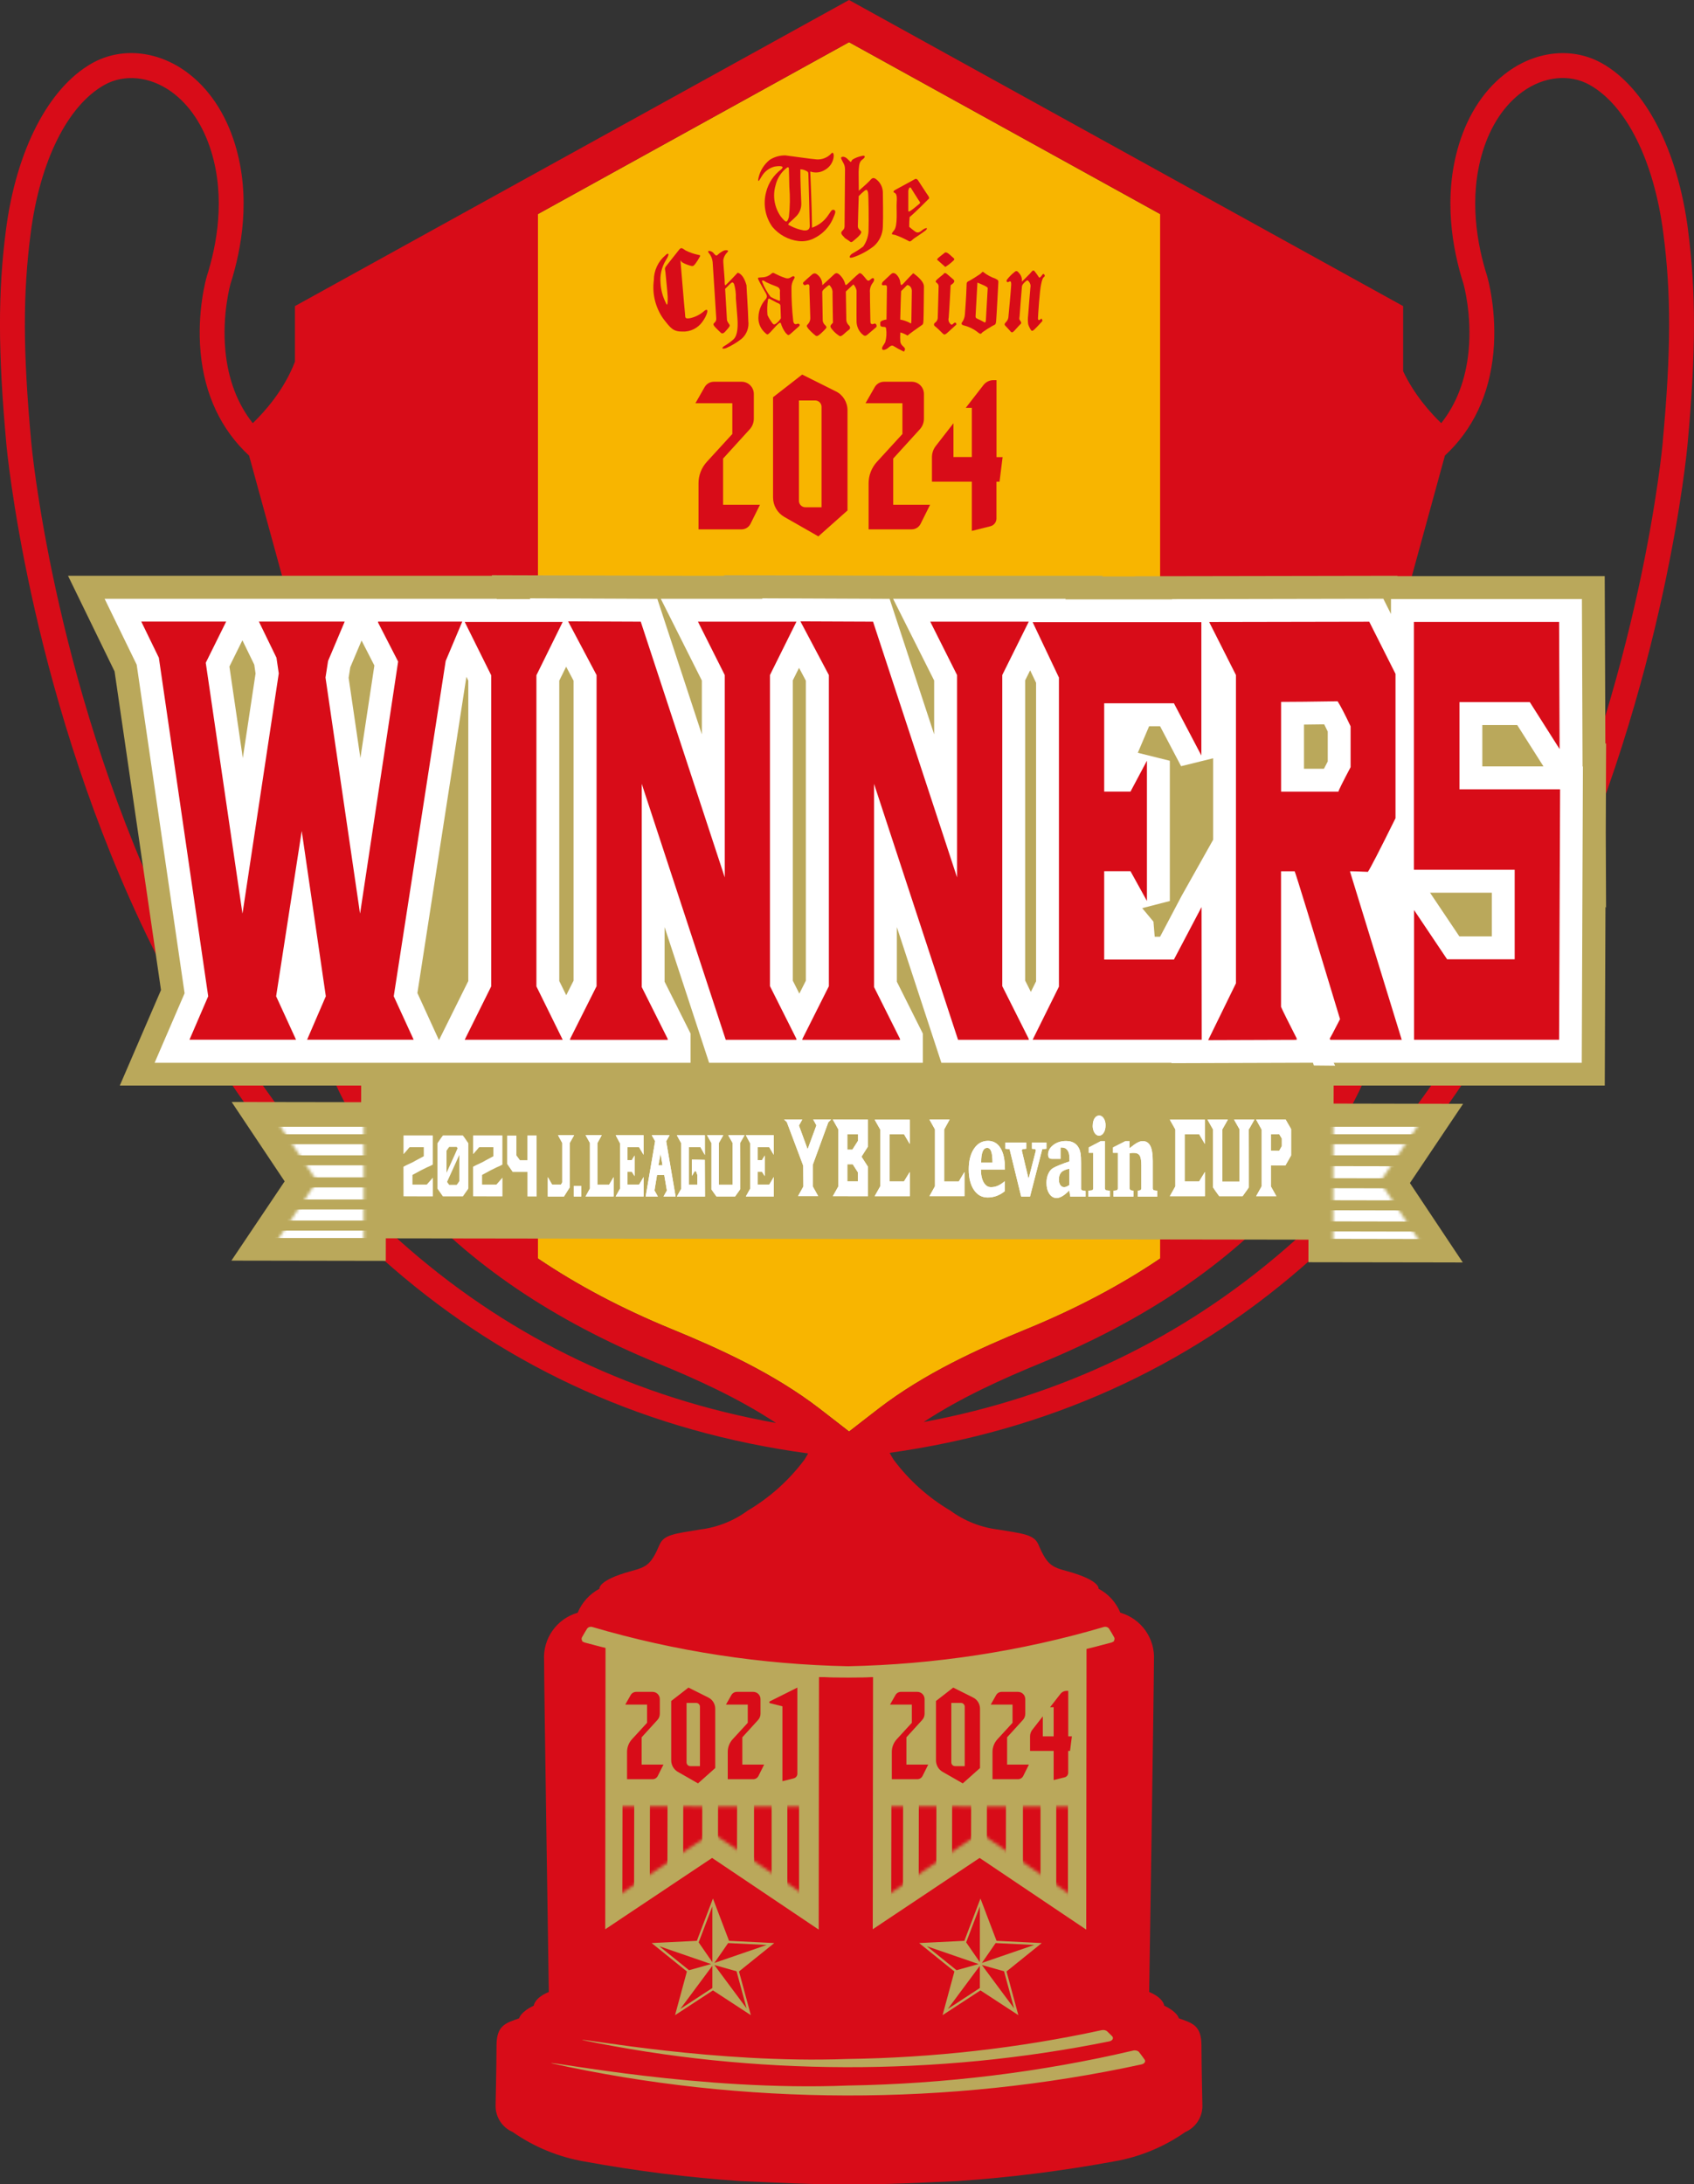 <svg width="546" height="704" viewBox="0 0 546 704" fill="none" xmlns="http://www.w3.org/2000/svg">
<rect x="0" y="0" width="546" height="704" fill="#333333" stroke="none"/>
<g clip-path="url(#clip0_717_487)">
<path d="M330.909 428.36C362.801 415.274 388.338 398.012 406.844 377.057C429.089 351.864 440.357 322.045 440.357 288.453V105.689L273.658 13.601L106.975 105.673V288.437C106.975 322.045 118.259 351.847 140.488 377.041C158.978 397.996 184.531 415.258 216.423 428.344C231.686 434.607 249.278 442.555 264.156 454.004C265.649 455.16 269.405 458.083 269.421 458.083L273.674 461.39L277.927 458.083C277.927 458.083 281.683 455.16 283.192 454.004C298.071 442.555 315.662 434.607 330.926 428.344L330.909 428.36Z" fill="#F8B500"/>
<path d="M544.074 74.024C540.735 48.381 530.399 28.341 516.387 20.425C507.158 15.206 495.522 16.234 486.036 23.106C478.781 28.357 473.324 36.45 470.242 46.534C465.042 63.571 468.156 80.383 471.671 91.382C471.703 91.478 474.512 101.37 473.34 113.22C472.425 122.373 469.472 130.112 464.528 136.391C461.126 133.115 455.813 127.238 452.25 119.643V98.656L273.658 0L95.066 98.656V116.56C91.615 125.648 85.323 132.681 81.471 136.391C76.528 130.128 73.575 122.389 72.66 113.22C71.488 101.37 74.297 91.478 74.297 91.478C77.844 80.383 80.958 63.571 75.757 46.518C72.676 36.45 67.219 28.341 59.964 23.09C50.478 16.218 38.858 15.19 29.613 20.409C15.617 28.341 5.264 48.381 1.926 74.024C-0.69 94.144 -0.658 113.541 2.054 143.167C2.119 143.922 8.956 219.712 45.294 297.285C66.689 342.984 93.991 380.413 126.428 408.53C164.371 441.415 209.425 461.535 260.465 468.44C260.095 469.13 259.71 469.804 259.261 470.479C254.301 477.11 248.09 482.682 240.963 486.889C236.437 490.213 231.141 492.301 225.571 492.975C217.466 494.324 213.999 494.581 212.586 497.856C209.778 504.44 208.349 505.034 203.261 506.415C192.572 509.353 193.214 512.051 193.214 512.051C190.052 513.737 187.564 516.467 186.2 519.775C179.443 521.718 174.948 528.076 175.366 535.093C175.366 543.748 176.891 642.019 176.891 642.019C172.204 643.946 172.043 646.419 172.043 646.419C167.613 648.554 167.341 650.497 167.341 650.497C162.959 652.055 160.054 652.761 160.038 659.232C160.022 665.703 159.733 678.758 159.733 678.758C159.733 682.419 161.916 685.711 165.254 687.156C172.172 691.989 180.085 695.233 188.415 696.662C205.075 699.713 221.912 701.832 238.813 702.972C251.589 703.486 260.368 704.096 273.642 704C286.916 704.112 295.695 703.486 308.471 702.972C325.372 701.832 342.209 699.713 358.869 696.662C367.199 695.249 375.112 692.005 382.03 687.156C385.384 685.711 387.551 682.403 387.551 678.758C387.551 678.758 387.262 665.687 387.246 659.232C387.23 652.761 384.309 652.055 379.943 650.497C379.943 650.497 379.686 648.57 375.24 646.419C375.24 646.419 375.08 643.962 370.393 642.019C370.393 642.019 371.934 543.748 371.934 535.093C372.351 528.076 367.841 521.718 361.1 519.775C359.736 516.467 357.248 513.721 354.086 512.051C354.086 512.051 354.728 509.353 344.039 506.415C338.967 505.034 337.522 504.44 334.713 497.856C333.317 494.565 329.834 494.324 321.729 492.975C316.159 492.301 310.863 490.213 306.336 486.889C299.21 482.682 292.983 477.11 288.039 470.479C287.558 469.74 287.14 469.001 286.739 468.247C337.281 461.182 381.933 441.142 419.555 408.514C451.993 380.397 479.295 342.968 500.69 297.269C537.012 219.696 543.865 143.905 543.929 143.167C546.642 113.509 546.674 94.112 544.058 73.992L544.074 74.024ZM173.392 68.982L273.658 13.601L373.924 68.982V405.623C361.229 414.198 346.864 421.793 330.909 428.344C315.662 434.607 298.054 442.555 283.176 454.004C281.683 455.16 277.911 458.083 277.911 458.083L273.658 461.39L269.405 458.083C269.405 458.083 265.649 455.16 264.14 454.004C249.261 442.555 231.67 434.607 216.406 428.344C200.452 421.793 186.087 414.198 173.392 405.623V68.982ZM52.661 294.089C16.885 217.785 10.128 143.231 10.063 142.46C7.383 113.059 7.335 94.786 9.903 75.052C12.904 51.897 21.764 34.09 33.577 27.41C40.045 23.749 48.36 24.6 55.277 29.594C61.103 33.817 65.533 40.48 68.102 48.862C72.708 63.924 69.867 79.018 66.641 89.118C66.513 89.568 63.399 100.374 64.667 113.718C65.951 127.27 71.296 138.526 80.284 146.844L95.082 200.813V288.421C95.082 325.016 107.361 357.484 131.581 384.926C151.29 407.261 178.319 425.566 211.912 439.36C224.127 444.37 237.866 450.52 250.112 458.628C205.38 450.616 165.639 431.845 131.805 402.524C100.234 375.179 73.607 338.697 52.677 294.057L52.661 294.089ZM535.936 142.476C535.872 143.215 529.115 217.769 493.339 294.073C472.409 338.697 445.798 375.195 414.211 402.54C380.826 431.46 341.711 450.134 297.701 458.323C309.819 450.359 323.366 444.305 335.404 439.36C368.997 425.566 396.026 407.261 415.735 384.926C439.955 357.484 452.234 325.016 452.234 288.421V195.995L465.716 146.828C474.704 138.51 480.049 127.254 481.333 113.702C482.601 100.358 479.487 89.552 479.327 89.006C476.133 78.986 473.292 63.892 477.898 48.846C480.466 40.464 484.896 33.801 490.723 29.578C497.64 24.568 505.954 23.733 512.423 27.394C524.236 34.074 533.095 51.881 536.097 75.036C538.665 94.77 538.617 113.043 535.92 142.46L535.936 142.476Z" fill="#D80C18"/>
<path d="M187.66 657.498C243.018 669.027 302.099 669.172 357.553 657.932C358.596 657.723 359.046 656.856 358.436 656.246C357.922 655.732 357.392 655.234 356.863 654.72C356.461 654.335 355.739 654.19 355.081 654.319C328.486 660.099 300.831 663.231 272.919 663.616C230.723 665.141 187.724 656.936 187.66 657.482V657.498Z" fill="#BAA85B"/>
<path d="M177.597 664.965C239.439 678.71 306.015 678.838 367.954 665.35C368.884 665.141 369.35 664.419 368.933 663.825C368.371 663.006 367.761 662.203 367.151 661.416C366.782 660.934 365.947 660.726 365.209 660.902C335.564 667.855 304.539 671.661 273.208 672.174C225.86 674.069 177.452 664.274 177.613 664.981L177.597 664.965Z" fill="#BAA85B"/>
<path d="M187.468 528.959C242.938 544.391 302.661 544.535 358.211 529.393C359.046 529.168 359.463 528.349 359.094 527.675C358.58 526.76 358.051 525.86 357.489 524.961C357.152 524.431 356.414 524.19 355.755 524.383C329.176 532.203 301.329 536.474 273.225 537.036C230.756 539.156 187.339 528.173 187.468 528.959Z" fill="#BAA85B"/>
<path d="M359.222 528.959C303.752 544.391 244.029 544.535 188.479 529.393C187.644 529.168 187.227 528.349 187.596 527.675C188.11 526.76 188.639 525.86 189.201 524.961C189.538 524.431 190.277 524.19 190.935 524.383C217.514 532.203 245.361 536.474 273.465 537.036C315.935 539.156 359.351 528.173 359.222 528.959Z" fill="#BAA85B"/>
<path d="M350.106 621.915L350.202 529.473L281.394 537.935L281.298 621.803L315.742 598.809L350.106 621.915Z" fill="#BAA85B"/>
<mask id="mask0_717_487" style="mask-type:luminance" maskUnits="userSpaceOnUse" x="281" y="561" width="69" height="53">
<path d="M281.844 561.652L281.763 613.726L315.886 590.748L349.656 613.838L349.737 582.302L281.844 582.189V561.652Z" fill="white"/>
</mask>
<g mask="url(#mask0_717_487)">
<path d="M344.215 618.784V561.716H340.443V618.784H344.215Z" fill="#D80C18"/>
<path d="M335.371 618.784V561.716H329.706V618.784H335.371Z" fill="#D80C18"/>
<path d="M324.169 618.738L324.268 561.671L318.137 561.66L318.038 618.727L324.169 618.738Z" fill="#D80C18"/>
<path d="M312.953 618.738L313.053 561.671L306.922 561.66L306.822 618.727L312.953 618.738Z" fill="#D80C18"/>
<path d="M301.753 618.706L301.853 561.638L296.187 561.628L296.087 618.696L301.753 618.706Z" fill="#D80C18"/>
<path d="M291.016 618.688L291.116 561.621L287.344 561.614L287.245 618.681L291.016 618.688Z" fill="#D80C18"/>
</g>
<path d="M292.148 559.934V568.733H299.178L297.348 572.394C297.027 573.037 296.385 573.438 295.663 573.438H287.445V564.655C287.445 563.145 288.007 561.684 289.034 560.56L293.897 555.261V549.4H286.867L288.617 546.317C288.986 545.675 289.66 545.29 290.398 545.29H295.663C296.963 545.29 298.006 546.333 298.006 547.634V552.339C298.006 553.094 297.733 553.816 297.22 554.362L292.132 559.95L292.148 559.934Z" fill="#D80C18"/>
<path d="M324.602 559.934V568.733H331.632L329.802 572.394C329.481 573.037 328.839 573.438 328.117 573.438H319.899V564.655C319.899 563.145 320.461 561.684 321.488 560.56L326.351 555.261V549.4H319.321L321.071 546.317C321.44 545.675 322.114 545.29 322.852 545.29H328.117C329.417 545.29 330.46 546.333 330.46 547.634V552.339C330.46 553.094 330.187 553.816 329.674 554.362L324.586 559.95L324.602 559.934Z" fill="#D80C18"/>
<path d="M315.87 569.841L310.317 574.787L303.833 571.078C302.5 570.323 301.682 568.894 301.682 567.368V548.228L307.235 543.909L313.655 547.12C315.02 547.795 315.87 549.192 315.87 550.717V569.841ZM310.943 569.231V550.075C310.943 549.4 310.397 548.854 309.723 548.854H306.625V568.011C306.625 568.685 307.171 569.231 307.845 569.231H310.943Z" fill="#D80C18"/>
<path d="M344.296 564.334V571.351C344.296 572.057 343.83 572.651 343.156 572.828L339.609 573.711V564.318H332.001V559.629C332.001 558.858 332.258 558.12 332.723 557.525L336.11 553.174V559.629H339.609V550.235H338.453L341.824 545.9C342.289 545.306 342.995 544.969 343.734 544.969H344.312V559.629H345.483L344.889 564.318C344.889 564.318 344.279 564.318 344.296 564.318V564.334Z" fill="#D80C18"/>
<path d="M263.883 621.915L263.98 538.064L195.172 528.831L195.076 621.803L229.52 598.809L263.883 621.915Z" fill="#BAA85B"/>
<mask id="mask1_717_487" style="mask-type:luminance" maskUnits="userSpaceOnUse" x="195" y="561" width="69" height="53">
<path d="M195.172 561.652L195.076 613.726L229.52 590.748L263.899 613.838L263.98 582.302L195.156 582.189L195.172 561.652Z" fill="white"/>
</mask>
<g mask="url(#mask1_717_487)">
<path d="M257.543 618.784V561.716H253.772V618.784H257.543Z" fill="#D80C18"/>
<path d="M248.7 618.784V561.716H243.034V618.784H248.7Z" fill="#D80C18"/>
<path d="M237.504 618.738L237.604 561.671L231.472 561.66L231.373 618.727L237.504 618.738Z" fill="#D80C18"/>
<path d="M226.288 618.722L226.388 561.655L220.257 561.644L220.157 618.711L226.288 618.722Z" fill="#D80C18"/>
<path d="M215.088 618.706L215.188 561.638L209.522 561.628L209.423 618.696L215.088 618.706Z" fill="#D80C18"/>
<path d="M204.352 618.688L204.451 561.621L200.679 561.614L200.58 618.681L204.352 618.688Z" fill="#D80C18"/>
</g>
<path d="M255.842 573.165L252.183 574.08V549.946L248.202 548.951C247.913 548.87 247.865 548.485 248.138 548.341L256.998 543.909V571.672C256.998 572.378 256.516 572.989 255.842 573.149V573.165Z" fill="#D80C18"/>
<path d="M206.808 559.934V568.733H213.838L212.009 572.394C211.688 573.037 211.046 573.438 210.323 573.438H202.106V564.655C202.106 563.145 202.667 561.684 203.695 560.56L208.558 555.261V549.4H201.528L203.277 546.317C203.646 545.675 204.321 545.29 205.059 545.29H210.323C211.623 545.29 212.667 546.333 212.667 547.634V552.339C212.667 553.094 212.394 553.816 211.88 554.362L206.792 559.95L206.808 559.934Z" fill="#D80C18"/>
<path d="M239.262 559.934V568.733H246.292L244.463 572.394C244.142 573.037 243.5 573.438 242.777 573.438H234.56V564.655C234.56 563.145 235.121 561.684 236.148 560.56L241.012 555.261V549.4H233.982L235.731 546.317C236.1 545.675 236.774 545.29 237.513 545.29H242.777C244.077 545.29 245.121 546.333 245.121 547.634V552.339C245.121 553.094 244.848 553.816 244.334 554.362L239.246 559.95L239.262 559.934Z" fill="#D80C18"/>
<path d="M230.531 569.841L224.977 574.787L218.493 571.078C217.161 570.323 216.342 568.894 216.342 567.368V548.228L221.896 543.909L228.316 547.12C229.68 547.795 230.531 549.192 230.531 550.717V569.841ZM225.603 569.231V550.075C225.603 549.4 225.058 548.854 224.384 548.854H221.286V568.011C221.286 568.685 221.832 569.231 222.506 569.231H225.603Z" fill="#D80C18"/>
<path d="M249.55 626.251L234.977 625.528L229.792 611.895L224.608 625.528L210.034 626.251L221.398 635.403L217.578 649.486L229.792 641.505L242.007 649.486L238.187 635.403L249.55 626.251ZM212.474 627.262L229.182 633.011L222.088 635.002L212.49 627.262H212.474ZM229.6 640.734L219.263 647.494L229.6 633.573V640.734ZM229.6 632.417L225.186 626.026L229.6 614.432V632.417ZM234.688 626.251L247.127 626.861L230.258 632.657L234.688 626.251ZM240.658 647.334L230.258 633.332L237.4 635.339L240.642 647.334H240.658Z" fill="#BAA85B"/>
<path d="M335.773 626.251L321.199 625.528L316.015 611.895L310.831 625.528L296.257 626.251L307.62 635.403L303.8 649.486L316.015 641.505L328.229 649.486L324.409 635.403L335.773 626.251ZM298.696 627.262L315.405 633.011L308.311 635.002L298.713 627.262H298.696ZM315.822 640.734L305.486 647.494L315.822 633.573V640.734ZM315.822 632.417L311.408 626.026L315.822 614.432V632.417ZM320.91 626.251L333.349 626.861L316.48 632.657L320.91 626.251ZM326.881 647.334L316.48 633.332L323.623 635.339L326.865 647.334H326.881Z" fill="#BAA85B"/>
<path d="M272.358 54.723C272.326 56.457 272.214 72.98 272.214 72.98C272.133 73.96 271.812 73.992 271.347 74.554C270.881 75.116 271.315 75.678 271.925 76.272C272.535 76.866 272.069 76.561 272.069 76.561L273.786 77.717C274.444 78.328 274.573 78.022 275.648 77.139C276.724 76.272 277.927 75.068 277.51 74.554C277.093 74.024 276.531 73.751 276.499 72.98C276.483 72.21 276.788 63.202 276.788 63.202C277.366 62.591 277.992 62.013 278.65 61.483C279.324 60.953 279.645 61.21 279.805 62.206C279.966 63.202 280.046 71.744 279.95 73.703C280.014 75.758 279.404 77.766 278.232 79.451C277.189 80.238 276.082 80.961 274.926 81.603C273.883 82.101 273.128 83.562 275.07 82.904C277.462 82.085 279.693 80.865 281.683 79.307C283.449 77.733 284.492 75.501 284.556 73.125C284.701 69.994 284.572 63.507 284.556 61.917C284.492 60.343 283.77 58.882 282.55 57.886C281.378 56.875 280.897 57.597 280.255 58.32C279.613 59.027 276.804 61.483 276.804 61.483C276.804 57.614 276.692 55.317 276.804 54.434C276.916 53.551 276.868 52.154 277.96 51.416C279.051 50.677 278.939 49.938 277.815 50.259C276.756 50.468 275.729 50.853 274.798 51.416C274.172 51.961 274.557 52.684 273.642 51.705C272.727 50.725 272.149 50.452 271.491 50.548C270.833 50.661 271.202 51.271 271.202 51.271C271.668 52.459 272.39 52.989 272.358 54.723Z" fill="#D80C18"/>
<path d="M245.49 56.875C246.388 55.301 247.881 54.161 249.631 53.696C251.781 53.342 252.889 53.583 251.813 54.579C249.39 56.377 247.656 58.978 246.934 61.901C245.891 65.755 246.629 69.865 248.94 73.109C251.075 75.662 254.109 77.316 257.415 77.701C259.309 77.91 261.219 77.509 262.872 76.545C265.264 75.26 267.174 73.253 268.329 70.797C269.019 69.111 269.71 68.003 268.763 67.633C267.976 67.425 267.655 68.436 267.045 69.207C265.793 71.15 263.915 72.627 261.733 73.382C261.668 66.445 261.155 55.269 261.155 55.269C262.68 55.815 264.365 55.655 265.745 54.836C267.206 54.081 268.265 52.7 268.618 51.094C268.971 49.521 268.393 48.782 267.896 49.521C266.708 50.789 265.023 51.464 263.306 51.383C261.251 51.239 255.473 50.356 253.114 50.083C251.332 50.067 249.583 50.564 248.09 51.512C246.276 52.973 245.008 54.996 244.495 57.26C244.029 59.428 244.976 57.742 245.506 56.827L245.49 56.875ZM256.693 69.657C257.768 68.532 258.33 67.039 258.266 65.482C258.202 63.748 257.897 56.859 257.977 54.563C258.571 54.595 259.165 54.739 259.694 54.996C260.561 55.398 260.529 55.51 260.561 56.441C260.593 57.373 261.01 71.76 260.994 72.82C260.994 73.896 260.352 74.409 258.988 74.249C257.527 73.992 256.131 73.51 254.815 72.82C254.093 72.402 253.788 72.563 254.382 71.808C254.382 71.808 255.73 70.652 256.677 69.657H256.693ZM253.691 54.001C253.691 54.001 254.285 53.631 254.269 54.434C254.269 54.434 254.382 57.565 254.414 60.183C254.686 63.442 254.638 66.718 254.269 69.962C253.659 72.033 253.258 71.728 251.685 69.817C249.615 66.895 248.973 63.202 249.968 59.749C250.497 57.453 251.814 55.414 253.707 54.001H253.691Z" fill="#D80C18"/>
<path d="M302.244 83.883C303.239 84.766 304.683 86.035 304.683 86.035C305.614 85.457 306.481 84.782 307.267 84.028C307.99 83.402 307.315 83.193 306.834 82.727C306.352 82.278 305.1 81.009 304.539 81.427C303.977 81.844 302.388 83.145 302.388 83.145C301.762 83.771 302.244 83.867 302.244 83.867V83.883Z" fill="#D80C18"/>
<path d="M284.861 91.928C285.567 91.864 285.888 91.88 285.872 92.651C285.872 93.421 285.728 102.991 285.728 102.991C284.99 103.056 283.641 103.457 283.722 104.003C283.786 104.533 283.513 105.143 284.3 105.304C285.086 105.448 285.487 105.191 285.6 105.882C285.824 107.375 285.728 108.885 285.311 110.33C284.749 111.357 284.251 111.759 284.3 112.337C284.348 112.931 285.006 112.883 285.744 112.481C286.482 112.08 287.172 111.084 287.895 111.47C289.002 112.16 290.158 112.786 291.346 113.332C291.763 112.738 291.811 112.417 291.49 112.032C291.169 111.646 290.35 111.165 290.19 110.169C290.11 109.157 290.11 108.162 290.19 107.15C291.009 107.359 291.779 107.696 292.485 108.162C293.095 107.616 296.45 105.223 297.22 104.71C297.702 104.405 297.589 103.57 297.653 103.136C297.718 102.702 297.798 92.362 297.798 92.362C297.862 90.386 294.347 88.058 294.347 88.058C293.063 89.295 291.185 91.366 291.185 91.366C290.367 92.233 290.302 91.864 290.174 90.933C290.013 89.857 289.452 88.877 288.601 88.203C287.911 87.865 287.606 87.962 287.028 88.492C286.434 89.022 284.444 90.933 284.444 90.933C284.075 91.623 284.171 92.008 284.877 91.944L284.861 91.928ZM290.463 93.807C290.463 93.807 292.1 92.217 292.325 91.944C292.549 91.671 293.849 92.281 293.898 93.662C293.898 93.662 293.769 101.659 293.753 103.152C293.753 104.629 293.512 104.26 293.175 104.019C292.228 103.537 291.217 103.184 290.158 103.008C290.158 103.008 290.35 95.204 290.447 93.807H290.463Z" fill="#D80C18"/>
<path d="M288.456 75.694C289.997 76.24 291.49 76.915 292.902 77.701C293.528 78.135 293.897 77.252 295.053 76.545C296.209 75.839 298.359 74.249 298.359 74.249C299.467 73.109 298.054 73.526 297.348 74.104C296.642 74.683 295.904 75.26 295.053 74.683C294.202 74.104 293.047 73.109 293.047 73.109C293.031 72.049 293.079 70.989 293.191 69.946C294.941 68.549 299.226 64.197 299.226 64.197C299.884 63.876 299.114 63.041 298.648 62.334C298.183 61.628 295.92 58.16 295.92 58.16C295.615 57.646 295.149 57.549 294.909 57.726C294.668 57.903 289.612 60.6 288.585 61.178C287.558 61.756 288.151 62.045 288.151 62.045C288.906 62.383 289.163 62.88 289.018 65.209C288.858 67.537 289.452 72.74 288.151 74.265C286.867 75.79 287.638 75.485 288.44 75.71L288.456 75.694ZM292.758 61.467C292.758 61.467 293.047 59.878 293.625 60.6C293.625 60.6 295.599 63.812 296.064 64.486C296.53 65.16 296.819 65.337 296.209 65.787C296.209 65.787 294.267 67.441 293.48 67.938C292.694 68.436 292.758 68.147 292.758 67.36V61.467Z" fill="#D80C18"/>
<path d="M279.548 107.889C280.303 107.247 282.422 105.448 282.422 105.448C282.823 104.87 282.213 104.148 281.844 104.292C281.475 104.453 280.576 104.79 280.544 103.714C280.528 102.638 280.367 95.525 280.399 94.369C280.271 93.245 280.576 92.121 281.266 91.206C282.117 90.194 281.683 89.279 280.977 89.76C280.271 90.242 279.998 90.933 279.26 90.049C278.521 89.166 277.414 87.544 276.82 88.187C275.809 88.941 274.188 90.611 273.514 91.206C272.839 91.8 272.518 92.233 272.358 91.35C272.005 90.162 271.299 89.118 270.352 88.331C269.597 87.833 269.244 88.01 268.49 88.765C267.735 89.519 265.039 91.928 265.039 91.928C265.087 90.74 264.622 89.584 263.739 88.765C263.209 88.267 262.599 87.753 261.733 88.476C260.866 89.198 259.213 90.708 258.86 91.061C258.747 91.414 258.956 91.784 259.309 91.896C259.357 91.896 259.389 91.912 259.437 91.928C260.208 91.623 261.059 91.125 260.882 92.94C260.946 95.027 261.171 102.574 261.171 102.574C261.171 103.329 260.85 104.051 260.304 104.581C259.742 105.127 260.208 105.4 260.593 106.026C261.299 106.813 262.07 107.536 262.888 108.178C263.338 108.467 263.739 108.226 264.606 107.455C265.167 106.958 265.697 106.428 266.179 105.882C266.516 105.496 266.419 105.24 265.89 104.726C265.36 104.26 265.103 103.554 265.167 102.863C265.167 101.916 265.023 94.24 265.023 94.24C264.959 93.967 265.103 93.55 266.034 92.795C266.965 92.04 267.254 91.575 267.607 92.217C268.153 92.843 268.426 93.678 268.329 94.513C268.329 96.135 268.474 104.003 268.474 104.003C267.8 104.806 267.206 104.999 268.185 106.155C268.859 107.006 269.694 107.744 270.625 108.306C271.026 108.467 271.347 108.194 271.925 107.728C272.518 107.166 273.144 106.637 273.786 106.155C274.3 105.464 273.722 104.983 273.353 104.581C272.952 104.099 272.743 103.489 272.775 102.863C272.775 102.076 272.631 93.951 272.631 93.951L275.07 91.655C275.584 92.217 275.937 92.907 276.082 93.662C276.114 94.61 276.033 102.189 276.082 103.73C276.13 105.127 276.692 106.46 277.655 107.471C278.441 108.178 278.762 108.531 279.516 107.905L279.548 107.889Z" fill="#D80C18"/>
<path d="M311.152 105.015C312.5 105.416 313.768 106.042 314.891 106.877C316.288 108.082 316.159 107.471 316.753 107.022C317.347 106.572 319.096 105.464 319.915 105.015C320.734 104.565 320.942 104.758 321.071 103.441C321.199 102.124 321.793 90.788 321.793 90.788C321.713 90.178 321.52 90.226 320.782 89.776C319.433 89.327 318.166 88.636 317.042 87.769C316.673 87.303 316.464 87.946 315.886 88.347C315.325 88.733 312.708 90.435 312.147 90.643C311.826 90.756 311.601 91.029 311.569 91.366C311.44 96.055 310.991 101.434 310.991 101.434C310.911 102.381 310.574 103.281 309.98 104.019C309.659 104.822 310.782 104.87 311.135 105.031L311.152 105.015ZM314.458 101.562C314.458 101.562 314.907 93.1 315.036 91.077C315.036 91.077 317.106 91.928 317.62 92.233C318.149 92.538 318.438 92.667 318.342 93.1C318.342 93.1 317.812 102.269 317.764 103.168C317.716 104.051 317.411 104.035 317.042 103.746C316.48 103.425 315.918 103.136 315.325 102.879C314.426 102.51 314.394 102.333 314.458 101.578V101.562Z" fill="#D80C18"/>
<path d="M336.142 88.331C335.885 88.556 335.147 89.905 334.842 89.343C334.392 88.652 333.927 87.978 333.397 87.336C332.868 86.854 332.482 87.641 331.953 88.203C331.423 88.765 329.369 90.788 329.369 90.788C329.497 89.728 329.128 88.668 328.358 87.914C327.683 86.902 327.057 87.625 327.057 87.625C326.143 88.331 325.324 89.15 324.618 90.065C324.201 90.611 324.554 90.981 324.907 90.933C325.26 90.884 325.982 90.017 325.918 91.8C325.838 93.582 325.051 101.867 325.051 101.867C325.051 102.622 324.746 103.361 324.184 103.875C323.542 104.581 323.751 104.726 324.473 105.448C325.18 106.187 325.773 106.893 325.773 106.893C326.062 107.215 326.335 107.311 327.074 106.46C327.812 105.609 328.791 104.597 328.791 104.597C329.305 104.196 329.24 103.923 328.791 103.297C328.341 102.67 328.63 102.446 328.646 101.723C328.662 100.984 329.369 92.522 329.369 92.522C329.321 91.735 330.332 90.9 330.813 90.515C331.054 90.338 331.295 90.274 331.536 90.659C332.049 91.189 332.274 91.944 332.113 92.667C331.985 94.064 331.455 100.454 331.391 101.578C331.263 102.526 331.263 103.505 331.391 104.453C331.584 105.111 331.873 105.737 332.258 106.315C332.563 106.813 332.868 106.669 333.413 106.171C334.216 105.448 335.997 103.441 335.997 103.441C335.917 102.879 335.741 102.542 335.42 102.863C335.099 103.184 334.537 103.425 334.553 102.574C334.569 101.723 335.115 93.389 335.564 91.655C335.981 89.535 336.318 89.439 336.575 89.214C337.041 88.797 336.399 88.122 336.142 88.347V88.331Z" fill="#D80C18"/>
<path d="M301.377 105.159C301.923 105.577 303.431 107.038 303.817 107.455C304.218 107.873 304.491 107.969 305.117 107.455C305.743 106.942 308.279 104.581 308.279 104.581C308.118 103.57 307.508 104.067 307.123 104.437C306.738 104.806 306.465 104.613 306.112 104.148C305.727 103.666 305.598 103.024 305.775 102.413C305.887 101.45 306.417 91.928 306.401 91.928C307.027 91.495 308.118 90.772 307.268 90.065C306.417 89.359 305.261 88.347 305.261 88.347C304.427 87.576 304.106 88.347 304.106 88.347C302.725 89.503 301.2 90.531 301.666 90.933C302.131 91.334 302.501 91.607 302.533 92.233C302.549 92.859 302.244 102.044 302.244 102.574C302.18 103.152 301.859 103.682 301.377 104.019C301.056 104.196 300.944 104.597 301.12 104.918C301.184 105.031 301.265 105.111 301.377 105.175V105.159Z" fill="#D80C18"/>
<path d="M251.669 104.148C251.99 105.288 252.52 106.364 253.242 107.311C253.98 107.937 253.9 108.387 254.959 107.455C256.019 106.508 257.543 105.159 257.543 105.159C258.089 104.565 257.447 104.356 257.255 104.292C256.484 104.533 255.971 104.742 255.682 103.57C255.28 100.037 255.088 96.488 255.104 92.94C255.056 91.928 255.312 90.933 255.826 90.065C256.292 89.439 256.179 88.909 255.537 89.054C254.895 89.198 254.398 90.162 252.809 89.487C251.765 89.134 250.77 88.701 249.791 88.187C249.037 87.705 248.812 88.058 248.491 88.331C247.833 88.877 247.031 89.23 246.196 89.343C245.233 89.391 244.848 89.471 244.479 89.487C244.109 89.503 244.479 90.21 244.479 90.21C245.345 91.992 246.774 94.385 246.774 94.385C247.464 95.589 247.239 95.99 246.34 96.97C245.249 98.383 244.591 100.085 244.479 101.851C244.27 103.778 244.96 105.673 246.34 107.022C247.335 107.969 247.287 108.05 248.202 107.166C249.117 106.283 251.348 103.377 251.653 104.148H251.669ZM245.634 90.788C245.634 90.788 245.297 89.825 246.934 90.933C248.058 91.478 249.213 91.96 250.385 92.378C251.188 92.763 251.172 92.891 251.396 93.534C251.396 93.534 251.348 94.979 251.396 95.975C251.444 96.97 251.541 97.195 250.529 96.697C249.791 96.408 249.069 96.071 248.379 95.685C247.239 94.192 246.308 92.554 245.65 90.804L245.634 90.788ZM248.941 104.148C248.331 103.345 247.801 102.478 247.368 101.562C247.223 99.941 247.271 98.287 247.512 96.681C247.512 96.681 247.624 95.91 248.234 96.392C248.234 96.392 249.936 97.339 250.385 97.548C250.834 97.757 251.605 97.885 251.541 98.704C251.541 98.704 251.701 102.317 251.685 102.59C251.284 103.264 250.738 103.843 250.112 104.308C249.599 104.661 249.278 104.629 248.957 104.164L248.941 104.148Z" fill="#D80C18"/>
<path d="M226.39 103.714C227.931 101.643 228.701 99.009 227.112 100.117C225.78 101.338 224.143 102.189 222.377 102.558C220.564 102.863 220.933 102.173 220.804 101.257C220.724 100.727 220.259 95.172 219.873 90.595C219.601 87.255 219.36 84.445 219.36 84.445C219.247 83.45 219.456 84.237 219.938 84.59C220.885 85.12 221.896 85.505 222.955 85.746C223.437 85.746 223.485 85.794 224.111 85.023C224.592 84.381 225.026 83.707 225.411 83.016C225.924 82.197 225.619 82.294 225.122 82.149C223.677 81.86 222.265 81.378 220.949 80.704C219.697 79.757 219.44 79.837 218.942 80.415C218.445 80.993 215.139 85.264 214.625 85.874C214.111 86.485 214.432 87.111 214.48 87.737C214.529 88.379 215.171 94.481 215.203 95.637C215.235 96.793 215.235 99.266 214.625 97.644C213.63 95.669 213.036 93.518 212.908 91.318C212.651 88.701 213.261 86.083 214.625 83.851C216.166 81.443 215.219 81.427 214.48 82.278C212.105 84.269 210.741 87.223 210.741 90.322C210.163 94.674 211.238 99.09 213.758 102.686C216.118 105.737 216.936 106.893 219.938 106.861C222.49 106.99 224.929 105.785 226.406 103.698L226.39 103.714Z" fill="#D80C18"/>
<path d="M229.696 84.461C229.825 85.81 230.788 101.948 230.852 102.574C230.916 103.12 230.707 103.666 230.274 104.019C229.857 104.388 229.857 104.629 230.274 105.175C230.691 105.705 232.425 107.327 232.425 107.327C232.842 107.584 233.275 107.455 233.869 106.749C234.463 106.042 235.378 105.175 235.169 104.742C234.945 104.308 234.335 103.666 234.303 103.024C234.27 102.381 233.725 93.1 233.725 93.1C234.415 92.442 235.298 91.527 235.298 91.527C235.795 91.093 236.116 90.659 236.598 91.527C237.031 93.02 237.24 94.578 237.176 96.119C237.32 98.222 237.753 102.831 237.753 103.875C237.753 104.934 237.85 107.985 236.453 109.334C235.49 110.201 234.431 110.972 233.291 111.63C232.537 112.192 232.665 112.61 234.014 112.208C235.811 111.422 237.497 110.394 239.037 109.19C240.675 107.761 241.477 105.593 241.188 103.441C241.124 99.924 240.675 94.096 240.61 91.944C239.503 87.978 237.737 87.914 237.737 87.914C236.855 88.909 234.463 91.382 233.998 91.799C233.532 92.217 233.596 91.51 233.564 90.354C233.532 89.214 233.051 84.333 233.131 83.739C233.307 82.808 233.757 81.956 234.431 81.298C235.169 80.624 234.046 80.559 233.42 80.72C232.633 81.073 231.895 81.555 231.269 82.165C230.852 82.55 230.627 82.31 230.113 81.732C229.744 81.218 229.166 80.897 228.541 80.865C227.995 80.897 228.396 81.443 228.396 81.443C229.134 82.294 229.584 83.337 229.696 84.461Z" fill="#D80C18"/>
<path d="M233.067 147.791L241.654 138.35C242.504 137.418 242.97 136.198 242.97 134.929V126.981C242.97 124.797 241.204 123.031 239.021 123.031H230.114C228.878 123.031 227.738 123.689 227.112 124.765L224.143 129.968H236.036V139.875L227.834 148.835C226.101 150.73 225.138 153.187 225.138 155.756V170.609H239.038C240.241 170.609 241.333 169.934 241.878 168.859L244.96 162.676H233.067V147.807V147.791Z" fill="#D80C18"/>
<path d="M287.895 147.791L296.482 138.35C297.332 137.418 297.798 136.198 297.798 134.929V126.981C297.798 124.797 296.032 123.031 293.849 123.031H284.941C283.706 123.031 282.566 123.689 281.94 124.765L278.971 129.968H290.864V139.875L282.662 148.835C280.929 150.73 279.966 153.187 279.966 155.756V170.609H293.865C295.069 170.609 296.161 169.934 296.706 168.859L299.788 162.676H287.895V147.807V147.791Z" fill="#D80C18"/>
<path d="M269.405 126.146L258.555 120.719L249.165 128.025V160.348C249.165 162.933 250.562 165.326 252.809 166.611L263.771 172.873L273.161 164.523V132.2C273.161 129.631 271.7 127.27 269.405 126.13V126.146ZM264.814 163.495H259.582C258.442 163.495 257.511 162.564 257.511 161.424V129.069H262.744C263.883 129.069 264.798 130 264.798 131.124V163.495H264.814Z" fill="#D80C18"/>
<path d="M321.183 122.517H320.22C318.952 122.517 317.764 123.095 316.978 124.107L311.28 131.445H313.238V147.31H307.316V136.407L301.602 143.761C300.815 144.773 300.382 146.041 300.382 147.326V155.242H313.238V171.107L319.225 169.613C320.365 169.324 321.167 168.297 321.167 167.124V155.258H322.162L323.157 147.326H321.183V122.549V122.517Z" fill="#D80C18"/>
<path d="M517.655 239.623H517.431L517.222 185.687H450.452L450.404 185.574L365.771 185.719L365.803 185.767H355.29L355.386 185.574H299.836L233.372 185.381L233.468 185.574H224.961L158.497 185.381L158.593 185.574H21.925L36.932 216.404L51.891 319.091L38.617 349.872H365.835L365.755 350.049L427.918 349.84C428.255 349.856 428.592 349.872 428.929 349.872H517.238L517.463 292.275L517.655 292.58L517.559 268.285L517.671 239.623H517.655ZM207.017 250.221V249.193L207.338 250.173L207.017 250.221ZM233.404 286.237L233.067 285.21L233.404 285.162V286.237ZM281.892 250.221V249.193L282.213 250.173L281.892 250.221ZM308.279 286.237L307.942 285.226L308.279 285.178V286.253V286.237Z" fill="#BAA85B"/>
<path d="M510.079 247.009L509.871 193.073H448.334V197.89L445.862 192.977L377.76 193.105L377.793 193.185H343.381L343.477 192.993H287.863L301.088 219.327V236.685L286.739 193.009L245.666 192.848L245.747 192.993H212.988L226.213 219.327V236.685L211.864 193.009L170.791 192.848L170.92 193.089H160.086L160.118 192.993H33.722L44.058 214.236L59.498 320.134L49.836 342.534H222.586V333.125L214.208 316.393V298.794L228.557 342.534H297.445V333.125L289.066 316.393V298.794L303.415 342.534H377.616L377.552 342.663L423.183 342.518L423.472 343.401L430.325 343.466L429.876 342.534H509.823L510.192 247.042H510.031L510.079 247.009ZM112.898 215.071L116.541 206.449L120.666 214.493L116.156 244.328L112.368 218.46L112.898 215.087V215.071ZM98.87 207.733L97.409 210.672L95.901 207.733H98.87ZM78.133 206.368L81.953 214.22L82.37 217.079L78.261 244.328L73.944 214.831L78.133 206.368ZM58.712 212.326L58.343 209.821L57.332 207.749H60.975L58.696 212.326H58.712ZM83.911 327.729H72.291L74.714 322.109L68.824 281.741L70.83 295.39L71.809 301.701H84.537L81.359 322.158L83.911 327.713V327.729ZM84.569 301.492L89.721 267.386L89.785 267.836L84.569 301.476V301.492ZM121.806 327.729H110.185L112.609 322.109L106.863 282.705L108.725 295.39L109.704 301.701H122.432L119.254 322.158L121.806 327.713V327.729ZM133.795 207.733H137.856L136.476 211.009L122.464 301.46L135.978 211.972L133.812 207.733H133.795ZM150.937 316.184L141.484 335.244L134.534 320.054L150.327 218.138L150.937 219.375V316.184ZM161.675 327.729L165.591 319.829L169.491 327.729H161.675ZM165.607 215.73L161.691 207.83H169.507L165.607 215.73ZM180.261 316.2V219.375L182.476 214.879L184.868 219.391V316.072L182.508 320.761L180.261 316.184V316.2ZM319.674 207.733L315.758 215.617L311.794 207.733H319.674ZM259.742 219.391V316.072L257.64 320.247L255.537 316.072V219.278L257.544 215.248L259.742 219.391ZM244.8 207.733L240.883 215.617L236.919 207.733H244.8ZM195.541 327.729L199.473 319.893L203.39 327.729H195.541ZM239.262 327.729L213.855 250.301L199.65 252.581V215.714L195.397 207.685H201.175L226.598 285.065L240.803 282.785V319.556L244.896 327.713H239.278L239.262 327.729ZM270.416 327.729L274.348 319.893L278.264 327.729H270.416ZM314.137 327.729L288.729 250.301L274.525 252.581V215.714L270.271 207.685H276.05L301.473 285.065L315.678 282.785V319.556L319.771 327.713H314.153L314.137 327.729ZM463.1 207.83H495.169L495.217 218.909H463.1V207.83ZM436.777 207.749L442.411 218.941V231.819L441.994 230.936C439.972 226.665 438.511 223.839 437.371 222.056L435.156 218.572L431.031 218.636C422.91 218.765 416.811 218.829 412.911 218.829H405.768V215.81L401.74 207.83L436.777 207.765V207.749ZM427.95 235.769V245.42C427.484 246.287 427.083 247.058 426.73 247.764H420.294V233.537C422.252 233.521 424.419 233.489 426.81 233.457C427.147 234.115 427.516 234.886 427.95 235.769ZM362.288 262.521V273.408H348.693V262.521H362.288ZM372.175 301.893L371.774 297.044L368.146 292.692L377.054 290.396V245.195L366.734 242.626L370.377 234.067H373.908L380.682 246.945L391.018 244.392V270.646L380.842 288.758C380.714 288.999 380.473 289.417 373.908 301.909H372.175V301.893ZM330.428 316.072V219.278L332.033 216.051L333.943 220.065V316.281L332.258 319.685L330.444 316.072H330.428ZM379.831 207.926V219.278H348.693V216.725L344.504 207.926H379.815H379.831ZM348.693 319.749V316.666H379.911V327.745H344.729L348.693 319.765V319.749ZM401.274 327.794L405.528 319.091V326.059L406.153 327.489C406.186 327.569 406.234 327.681 406.282 327.778H401.274V327.794ZM439.426 327.729L438.992 326.3C424.868 279.606 424.403 278.578 424.034 277.759L422.075 273.408H405.768V262.521H438.784V256.644C439.233 255.745 440.116 253.994 441.849 250.703L442.411 249.643V261.975C439.554 267.723 437.757 271.272 436.617 273.456C435.847 273.44 435.445 273.424 435.156 273.424H427.773V282.111L441.801 327.745H439.41L439.426 327.729ZM460.917 287.715H480.836V301.797H470.371L460.917 287.715ZM495.169 327.729H463.148V316.554H495.201L495.152 327.729H495.169ZM495.377 272.942H463.1V261.782H495.425L495.377 272.942ZM477.77 247.009V233.682H489.021L497.48 247.009H477.786H477.77Z" fill="white"/>
<path d="M502.52 200.443L502.68 241.421L493.082 226.295H470.403V254.396H502.841L502.52 335.116H455.765V293.303L466.423 309.183H488.203V280.328H455.717V200.443H502.52Z" fill="#D80C18"/>
<path d="M441.32 200.363L449.794 217.191V263.709C444.642 274.114 441.673 279.879 440.886 281.003C437.885 280.874 435.975 280.81 435.157 280.81V281.003L451.801 335.132H428.897C428.72 335.132 428.624 334.971 428.624 334.666C428.688 334.666 429.796 332.595 431.914 328.468C422.589 297.638 417.71 281.757 417.292 280.826H412.895V324.518C413.537 325.963 415.206 329.335 417.935 334.666V335.132L389.413 335.228L398.369 316.907V217.576L389.734 200.475L441.304 200.379L441.32 200.363ZM412.911 226.199V255.15H431.401C431.401 254.829 432.701 252.212 435.317 247.25V234.099C433.487 230.213 432.091 227.516 431.128 226.022C422.862 226.151 416.779 226.215 412.895 226.215L412.911 226.199Z" fill="#D80C18"/>
<path d="M387.214 200.54V243.493L378.37 226.665H355.9V255.134H364.375L369.671 245.179V290.38L364.375 280.794H355.9V309.264H378.37C384.052 298.425 387.022 292.789 387.278 292.339L387.327 335.1H332.836L341.31 317.999V218.379L332.836 200.523H387.214V200.54Z" fill="#D80C18"/>
<path d="M257.961 200.267L281.394 200.363L308.471 282.785V217.56L299.836 200.363H331.584L323.045 217.56V317.838L331.584 334.843V335.132H308.792L281.715 252.629V318.127L290.094 334.859V335.148H258.619V334.859L267.158 317.854V217.576L257.993 200.283L257.961 200.267Z" fill="#D80C18"/>
<path d="M183.086 200.267L206.52 200.363L233.597 282.785V217.56L224.961 200.363H256.709L248.17 217.56V317.838L256.709 334.843V335.132H233.918L206.841 252.629V318.127L215.219 334.859V335.148H183.744V334.859L192.283 317.854V217.576L183.118 200.283L183.086 200.267Z" fill="#D80C18"/>
<path d="M149.782 200.443H181.369L172.894 217.641V317.918L181.369 335.116H149.782L158.321 317.918V217.641L149.782 200.443Z" fill="#D80C18"/>
<path d="M72.885 200.363L66.32 213.61L78.133 294.33H78.181L90.428 213.225L83.959 200.636V200.347H111.1L105.74 213.032L88.999 321.098L95.419 335.1H61.072L67.107 321.098L51.201 211.988L45.535 200.331H72.885V200.363ZM110.779 200.363L104.215 213.61L116.028 294.33H116.076L128.322 213.225L121.854 200.636V200.347H148.995L143.651 213.032L126.91 321.098L133.33 335.1H98.983L105.017 321.098L89.112 211.988L83.446 200.331H110.796L110.779 200.363Z" fill="#D80C18"/>
<path d="M471.575 355.765L429.844 355.685L429.86 348.427L116.413 347.978L116.397 355.236L74.666 355.171L91.744 380.751L74.586 406.298L124.342 406.378L124.358 399.12L421.738 399.538L421.722 406.812L464.48 406.876L471.478 406.892L454.433 381.297L471.575 355.765Z" fill="#BAA85B"/>
<mask id="mask2_717_487" style="mask-type:luminance" maskUnits="userSpaceOnUse" x="426" y="359" width="34" height="44">
<path d="M426.377 402.717L459.36 402.781L444.803 380.943L459.441 359.137L429.748 359.089L429.683 402.717H426.377Z" fill="white"/>
</mask>
<g mask="url(#mask2_717_487)">
<path d="M462.571 363.168H426.425V365.56H462.571V363.168Z" fill="white"/>
<path d="M462.571 368.788H426.425V372.369H462.571V368.788Z" fill="white"/>
<path d="M462.54 375.906L426.395 375.842L426.388 379.728L462.533 379.791L462.54 375.906Z" fill="white"/>
<path d="M462.528 383.019L426.382 382.956L426.376 386.842L462.521 386.905L462.528 383.019Z" fill="white"/>
<path d="M462.515 390.132L426.37 390.069L426.364 393.65L462.509 393.713L462.515 390.132Z" fill="white"/>
<path d="M462.487 396.94L426.342 396.877L426.338 399.27L462.483 399.333L462.487 396.94Z" fill="white"/>
</g>
<mask id="mask3_717_487" style="mask-type:luminance" maskUnits="userSpaceOnUse" x="87" y="358" width="34" height="45">
<path d="M120.554 402.492H87.571L102.16 380.686L87.571 358.865H117.248V402.492H120.554Z" fill="white"/>
</mask>
<g mask="url(#mask3_717_487)">
<path d="M84.409 365.56H120.554V363.168H84.409V365.56Z" fill="white"/>
<path d="M84.409 372.369H120.554V368.788H84.409V372.369Z" fill="white"/>
<path d="M84.409 379.466H120.554V375.58H84.409V379.466Z" fill="white"/>
<path d="M84.409 386.595H120.554V382.71H84.409V386.595Z" fill="white"/>
<path d="M84.409 393.388H120.554V389.807H84.409V393.388Z" fill="white"/>
<path d="M84.409 399.008H120.554V396.615H84.409V399.008Z" fill="white"/>
</g>
<path d="M179.86 365.882H185.044L183.648 368.354L183.616 382.71L181.77 385.632H176.57V379.386L177.966 381.826H180.775L181.224 381.104V368.387L179.86 365.882Z" fill="white"/>
<path d="M184.964 382.212H187.307C187.307 382.212 187.339 382.228 187.339 382.26V385.632H184.948V382.26C184.948 382.26 184.948 382.212 184.98 382.212H184.964Z" fill="white"/>
<path d="M188.752 365.866H193.952L192.54 368.435V381.843H196.312L197.772 379.386V385.616H188.736L190.148 383.063V368.387L188.736 365.866H188.752Z" fill="white"/>
<path d="M207.434 365.898V372.192L205.974 369.719H202.25V373.894H203.647L204.529 372.433V379.065L203.647 377.652H202.25V381.826H205.974C206.921 380.237 207.402 379.402 207.451 379.354V385.616H198.446L199.843 383.111V368.499L198.446 365.882H207.434V365.898Z" fill="white"/>
<path d="M215.829 365.866L214.721 367.825L217.755 385.632H213.87L214.946 383.705L214.095 378.695H211.768L210.949 383.705L212.041 385.632H208.108L211.158 367.792L210.067 365.882H215.829V365.866ZM212.907 371.823L212.217 375.58H213.533C213.196 373.621 212.923 371.935 212.907 371.823Z" fill="white"/>
<path d="M218.188 365.898H227.192V372.24L225.732 369.687H222.008V381.843H224.769V377.475H223.918L223.035 378.984V378.936L223.003 373.734L227.176 373.83L227.224 385.648H218.188V385.616L219.584 383.127V368.499L218.188 365.946V365.914V365.898ZM227.224 385.632H218.188V385.6L219.584 383.111V368.483L218.188 365.93V365.898H227.192V372.24L225.732 369.687H222.008V381.843H224.769V377.475H223.918L223.035 378.984V378.936L223.003 373.734L227.224 385.648V385.632ZM227.224 385.632H218.188V385.6L219.584 383.111V368.483L218.188 365.93V365.898H227.192V372.24L225.732 369.687H222.008V381.843H224.769V377.475H223.918L223.035 378.984V378.936L223.003 373.734L227.224 385.648V385.632Z" fill="white"/>
<path d="M227.883 365.882H233.099V365.914L231.703 368.387V381.859H236.132V368.387L234.736 365.914V365.882H239.952V365.914C239.038 367.536 238.572 368.37 238.54 368.387C238.54 372.208 238.556 375.098 238.556 377.041V383.32C238.556 383.32 237.994 384.155 236.935 385.616H230.916C230.274 384.749 229.744 383.978 229.295 383.32V368.387L227.899 365.914V365.882H227.883Z" fill="white"/>
<path d="M249.39 365.898V372.192L247.929 369.719H244.206V373.894H245.602L246.485 372.433V379.065L245.602 377.652H244.206V381.826H247.929C248.876 380.237 249.358 379.402 249.406 379.354V385.616H240.402L241.798 383.111V368.499L240.402 365.882H249.39V365.898Z" fill="white"/>
<path d="M252.744 360.824H258.555V360.856L257.511 362.766L260.304 370.41L263.145 362.702L262.102 360.807H267.88L266.965 361.739L261.957 375.452V382.372L263.707 385.504H257.222L258.94 382.421L258.892 375.709L253.595 361.626L252.728 360.824H252.744Z" fill="white"/>
<path d="M268.426 360.824L279.693 360.856H279.741V369.543L277.671 372.802L279.757 376.062V385.536L268.442 385.52L270.223 382.356V364.035L268.442 360.872L268.426 360.824ZM273.096 365.56V370.538H274.733L276.579 367.632V365.56H273.08H273.096ZM273.096 375.259V380.767H276.531V377.876L274.862 375.259H273.08H273.096Z" fill="white"/>
<path d="M293.223 360.872V368.708L291.377 365.56H286.707V380.783H291.361L293.239 377.716V385.536H281.924L283.705 382.356V364.035L281.924 360.888H293.223V360.872Z" fill="white"/>
<path d="M299.563 360.824H306.08L304.314 364.035V380.799H309.033L310.863 377.732V385.52H299.579L301.345 382.34V363.987L299.579 360.84L299.563 360.824Z" fill="white"/>
<path d="M323.831 380.686V383.946C322.981 384.62 322.098 385.118 321.199 385.455C320.3 385.777 319.353 385.953 318.358 385.953C316.48 385.953 315.004 385.134 313.896 383.496C312.805 381.859 312.243 379.659 312.243 376.897C312.243 374.135 312.805 371.903 313.944 370.217C315.084 368.531 316.577 367.696 318.438 367.696C320.172 367.696 321.52 368.467 322.467 370.008C323.414 371.55 323.895 373.718 323.895 376.528V376.977H316.159C316.175 378.727 316.48 380.108 317.074 381.12C317.668 382.132 318.438 382.629 319.417 382.629C320.172 382.629 320.926 382.469 321.648 382.148C322.371 381.826 323.093 381.361 323.831 380.702V380.686ZM319.899 374.713C319.899 373.075 319.754 371.887 319.482 371.116C319.209 370.345 318.775 369.96 318.198 369.96C317.54 369.96 317.058 370.345 316.737 371.116C316.416 371.887 316.239 373.043 316.239 374.569V374.713H319.899Z" fill="white"/>
<path d="M324.008 368.258H330.765V370.233L329.529 370.378L329.337 370.779L331.519 379.948L333.879 370.811L333.734 370.378L332.595 370.233V368.258H337.281V370.233L335.933 370.378L331.985 385.664H329.144L325.404 370.378L324.04 370.233V368.258H324.008Z" fill="white"/>
<path d="M344.649 383.673C343.846 384.492 343.108 385.102 342.434 385.504C341.76 385.905 341.134 386.114 340.572 386.114C339.609 386.114 338.822 385.664 338.212 384.749C337.603 383.834 337.298 382.677 337.298 381.232C337.298 380.156 337.49 379.177 337.875 378.326C338.261 377.459 338.774 376.849 339.4 376.479C339.914 376.174 340.62 375.853 341.519 375.484C342.418 375.114 343.477 374.729 344.697 374.328V373.3C344.697 372.16 344.488 371.309 344.055 370.715C343.621 370.121 343.012 369.832 342.193 369.832H341.84V373.509H339.159C338.662 373.509 338.309 373.396 338.116 373.188C337.924 372.963 337.811 372.61 337.811 372.08C337.811 370.924 338.373 369.912 339.48 369.045C340.588 368.178 341.968 367.744 343.605 367.744C344.601 367.744 345.451 367.937 346.141 368.338C346.848 368.74 347.393 369.334 347.778 370.137C348.019 370.602 348.18 371.148 348.276 371.775C348.372 372.401 348.437 373.412 348.437 374.809V383.223L348.677 383.641L349.913 383.866V385.664H344.954L344.649 383.689V383.673ZM344.649 381.955V376.672C343.445 376.913 342.578 377.298 342.065 377.844C341.551 378.39 341.294 379.161 341.294 380.173C341.294 380.911 341.455 381.505 341.76 381.955C342.081 382.404 342.482 382.629 342.995 382.629C343.236 382.629 343.477 382.565 343.75 382.453C344.023 382.34 344.312 382.164 344.633 381.955H344.649Z" fill="white"/>
<path d="M354.808 367.776H356.108V383.159L356.397 383.609L357.762 383.785V385.664H350.78V383.785L352.112 383.609L352.369 383.159V371.55H350.924V369.816L354.808 367.776ZM352.208 362.831C352.208 361.851 352.401 361.064 352.786 360.454C353.171 359.844 353.669 359.539 354.279 359.539C354.889 359.539 355.354 359.844 355.739 360.438C356.141 361.048 356.333 361.771 356.333 362.654C356.333 363.634 356.141 364.452 355.739 365.079C355.338 365.705 354.841 366.026 354.231 366.026C353.669 366.026 353.187 365.721 352.786 365.111C352.401 364.501 352.192 363.73 352.192 362.831H352.208Z" fill="white"/>
<path d="M358.901 385.664V383.785L360.057 383.609L360.314 383.159V371.55H358.741V369.816L362.769 367.776H364.069V370.073C365.129 369.205 365.963 368.611 366.605 368.274C367.247 367.937 367.809 367.776 368.291 367.776C369.414 367.776 370.233 368.29 370.762 369.318C371.292 370.345 371.549 371.967 371.549 374.183V383.159L371.79 383.609L373.009 383.785V385.664H366.718V383.785L367.601 383.609L367.873 383.159V375.628C367.873 374.103 367.697 373.043 367.344 372.465C366.991 371.887 366.381 371.582 365.498 371.582C365.097 371.582 364.808 371.582 364.615 371.614C364.423 371.646 364.246 371.662 364.085 371.694V383.159L364.374 383.609L365.321 383.785V385.664H358.933H358.901Z" fill="white"/>
<path d="M388.354 360.872V368.708L386.508 365.56H381.837V380.783H386.492L388.37 377.716V385.536H377.054L378.836 382.356V364.035L377.054 360.888H388.354V360.872Z" fill="white"/>
<path d="M389.204 360.856H395.737V360.888L393.987 363.987V380.831H399.525V363.987L397.775 360.888V360.856H404.292V360.888C403.152 362.927 402.558 363.955 402.51 363.987C402.51 368.772 402.526 372.369 402.526 374.809V382.661C402.494 382.758 401.82 383.705 400.504 385.536H392.976C392.174 384.46 391.5 383.496 390.954 382.661V363.987L389.204 360.888V360.856Z" fill="white"/>
<path d="M414.371 360.824L416.137 363.89V372.401L414.307 375.628L409.62 375.58V382.372L411.386 385.536H404.87L406.635 382.372V364.051L404.854 360.84H414.387L414.371 360.824ZM409.62 365.56V370.859L412.301 370.908L413.152 369.382V366.957L412.301 365.528L409.62 365.56Z" fill="white"/>
<path d="M179.86 365.882H185.044L183.648 368.354L183.616 382.71L181.77 385.632H176.57V379.386L177.966 381.826H180.775L181.224 381.104V368.387L179.86 365.882Z" fill="white"/>
<path d="M184.964 382.212H187.307C187.307 382.212 187.339 382.228 187.339 382.26V385.632H184.948V382.26C184.948 382.26 184.948 382.212 184.98 382.212H184.964Z" fill="white"/>
<path d="M188.752 365.866H193.952L192.54 368.435V381.843H196.312L197.772 379.386V385.616H188.736L190.148 383.063V368.387L188.736 365.866H188.752Z" fill="white"/>
<path d="M207.434 365.898V372.192L205.974 369.719H202.25V373.894H203.647L204.529 372.433V379.065L203.647 377.652H202.25V381.826H205.974C206.921 380.237 207.402 379.402 207.451 379.354V385.616H198.446L199.843 383.111V368.499L198.446 365.882H207.434V365.898Z" fill="white"/>
<path d="M215.829 365.866L214.721 367.825L217.755 385.632H213.87L214.946 383.705L214.095 378.695H211.768L210.949 383.705L212.041 385.632H208.108L211.158 367.792L210.067 365.882H215.829V365.866ZM212.907 371.823L212.217 375.58H213.533C213.196 373.621 212.923 371.935 212.907 371.823Z" fill="white"/>
<path d="M218.188 365.898H227.192V372.24L225.732 369.687H222.008V381.843H224.769V377.475H223.918L223.035 378.984V378.936L223.003 373.734L227.176 373.83L227.224 385.648H218.188V385.616L219.584 383.127V368.499L218.188 365.946V365.914V365.898ZM227.224 385.632H218.188V385.6L219.584 383.111V368.483L218.188 365.93V365.898H227.192V372.24L225.732 369.687H222.008V381.843H224.769V377.475H223.918L223.035 378.984V378.936L223.003 373.734L227.224 385.648V385.632ZM227.224 385.632H218.188V385.6L219.584 383.111V368.483L218.188 365.93V365.898H227.192V372.24L225.732 369.687H222.008V381.843H224.769V377.475H223.918L223.035 378.984V378.936L223.003 373.734L227.224 385.648V385.632Z" fill="white"/>
<path d="M227.883 365.882H233.099V365.914L231.703 368.387V381.859H236.132V368.387L234.736 365.914V365.882H239.952V365.914C239.038 367.536 238.572 368.37 238.54 368.387C238.54 372.208 238.556 375.098 238.556 377.041V383.32C238.556 383.32 237.994 384.155 236.935 385.616H230.916C230.274 384.749 229.744 383.978 229.295 383.32V368.387L227.899 365.914V365.882H227.883Z" fill="white"/>
<path d="M249.39 365.898V372.192L247.929 369.719H244.206V373.894H245.602L246.485 372.433V379.065L245.602 377.652H244.206V381.826H247.929C248.876 380.237 249.358 379.402 249.406 379.354V385.616H240.402L241.798 383.111V368.499L240.402 365.882H249.39V365.898Z" fill="white"/>
<path d="M252.744 360.824H258.555V360.856L257.511 362.766L260.304 370.41L263.145 362.702L262.102 360.807H267.88L266.965 361.739L261.957 375.452V382.372L263.707 385.504H257.222L258.94 382.421L258.892 375.709L253.595 361.626L252.728 360.824H252.744Z" fill="white"/>
<path d="M268.426 360.824L279.693 360.856H279.741V369.543L277.671 372.802L279.757 376.062V385.536L268.442 385.52L270.223 382.356V364.035L268.442 360.872L268.426 360.824ZM273.096 365.56V370.538H274.733L276.579 367.632V365.56H273.08H273.096ZM273.096 375.259V380.767H276.531V377.876L274.862 375.259H273.08H273.096Z" fill="white"/>
<path d="M293.223 360.872V368.708L291.377 365.56H286.707V380.783H291.361L293.239 377.716V385.536H281.924L283.705 382.356V364.035L281.924 360.888H293.223V360.872Z" fill="white"/>
<path d="M299.563 360.824H306.08L304.314 364.035V380.799H309.033L310.863 377.732V385.52H299.579L301.345 382.34V363.987L299.579 360.84L299.563 360.824Z" fill="white"/>
<path d="M323.831 380.686V383.946C322.981 384.62 322.098 385.118 321.199 385.455C320.3 385.777 319.353 385.953 318.358 385.953C316.48 385.953 315.004 385.134 313.896 383.496C312.805 381.859 312.243 379.659 312.243 376.897C312.243 374.135 312.805 371.903 313.944 370.217C315.084 368.531 316.577 367.696 318.438 367.696C320.172 367.696 321.52 368.467 322.467 370.008C323.414 371.55 323.895 373.718 323.895 376.528V376.977H316.159C316.175 378.727 316.48 380.108 317.074 381.12C317.668 382.132 318.438 382.629 319.417 382.629C320.172 382.629 320.926 382.469 321.648 382.148C322.371 381.826 323.093 381.361 323.831 380.702V380.686ZM319.899 374.713C319.899 373.075 319.754 371.887 319.482 371.116C319.209 370.345 318.775 369.96 318.198 369.96C317.54 369.96 317.058 370.345 316.737 371.116C316.416 371.887 316.239 373.043 316.239 374.569V374.713H319.899Z" fill="white"/>
<path d="M324.008 368.258H330.765V370.233L329.529 370.378L329.337 370.779L331.519 379.948L333.879 370.811L333.734 370.378L332.595 370.233V368.258H337.281V370.233L335.933 370.378L331.985 385.664H329.144L325.404 370.378L324.04 370.233V368.258H324.008Z" fill="white"/>
<path d="M344.649 383.673C343.846 384.492 343.108 385.102 342.434 385.504C341.76 385.905 341.134 386.114 340.572 386.114C339.609 386.114 338.822 385.664 338.212 384.749C337.603 383.834 337.298 382.677 337.298 381.232C337.298 380.156 337.49 379.177 337.875 378.326C338.261 377.459 338.774 376.849 339.4 376.479C339.914 376.174 340.62 375.853 341.519 375.484C342.418 375.114 343.477 374.729 344.697 374.328V373.3C344.697 372.16 344.488 371.309 344.055 370.715C343.621 370.121 343.012 369.832 342.193 369.832H341.84V373.509H339.159C338.662 373.509 338.309 373.396 338.116 373.188C337.924 372.963 337.811 372.61 337.811 372.08C337.811 370.924 338.373 369.912 339.48 369.045C340.588 368.178 341.968 367.744 343.605 367.744C344.601 367.744 345.451 367.937 346.141 368.338C346.848 368.74 347.393 369.334 347.778 370.137C348.019 370.602 348.18 371.148 348.276 371.775C348.372 372.401 348.437 373.412 348.437 374.809V383.223L348.677 383.641L349.913 383.866V385.664H344.954L344.649 383.689V383.673ZM344.649 381.955V376.672C343.445 376.913 342.578 377.298 342.065 377.844C341.551 378.39 341.294 379.161 341.294 380.173C341.294 380.911 341.455 381.505 341.76 381.955C342.081 382.404 342.482 382.629 342.995 382.629C343.236 382.629 343.477 382.565 343.75 382.453C344.023 382.34 344.312 382.164 344.633 381.955H344.649Z" fill="white"/>
<path d="M354.808 367.776H356.108V383.159L356.397 383.609L357.762 383.785V385.664H350.78V383.785L352.112 383.609L352.369 383.159V371.55H350.924V369.816L354.808 367.776ZM352.208 362.831C352.208 361.851 352.401 361.064 352.786 360.454C353.171 359.844 353.669 359.539 354.279 359.539C354.889 359.539 355.354 359.844 355.739 360.438C356.141 361.048 356.333 361.771 356.333 362.654C356.333 363.634 356.141 364.452 355.739 365.079C355.338 365.705 354.841 366.026 354.231 366.026C353.669 366.026 353.187 365.721 352.786 365.111C352.401 364.501 352.192 363.73 352.192 362.831H352.208Z" fill="white"/>
<path d="M358.901 385.664V383.785L360.057 383.609L360.314 383.159V371.55H358.741V369.816L362.769 367.776H364.069V370.073C365.129 369.205 365.963 368.611 366.605 368.274C367.247 367.937 367.809 367.776 368.291 367.776C369.414 367.776 370.233 368.29 370.762 369.318C371.292 370.345 371.549 371.967 371.549 374.183V383.159L371.79 383.609L373.009 383.785V385.664H366.718V383.785L367.601 383.609L367.873 383.159V375.628C367.873 374.103 367.697 373.043 367.344 372.465C366.991 371.887 366.381 371.582 365.498 371.582C365.097 371.582 364.808 371.582 364.615 371.614C364.423 371.646 364.246 371.662 364.085 371.694V383.159L364.374 383.609L365.321 383.785V385.664H358.933H358.901Z" fill="white"/>
<path d="M388.354 360.872V368.708L386.508 365.56H381.837V380.783H386.492L388.37 377.716V385.536H377.054L378.836 382.356V364.035L377.054 360.888H388.354V360.872Z" fill="white"/>
<path d="M389.204 360.856H395.737V360.888L393.987 363.987V380.831H399.525V363.987L397.775 360.888V360.856H404.292V360.888C403.152 362.927 402.558 363.955 402.51 363.987C402.51 368.772 402.526 372.369 402.526 374.809V382.661C402.494 382.758 401.82 383.705 400.504 385.536H392.976C392.174 384.46 391.5 383.496 390.954 382.661V363.987L389.204 360.888V360.856Z" fill="white"/>
<path d="M414.371 360.824L416.137 363.89V372.401L414.307 375.628L409.62 375.58V382.372L411.386 385.536H404.87L406.635 382.372V364.051L404.854 360.84H414.387L414.371 360.824ZM409.62 365.56V370.859L412.301 370.908L413.152 369.382V366.957L412.301 365.528L409.62 365.56Z" fill="white"/>
<path d="M130.072 365.946H139.445C139.445 365.946 139.493 365.978 139.493 366.01V375.355C139.493 375.355 138.867 375.725 137.616 376.239C136.749 376.624 135.192 377.443 132.945 378.679V381.794H137.551L139.477 379.595H139.509V385.536C139.509 385.536 139.493 385.6 139.461 385.6H138.033C136.187 385.6 133.523 385.6 130.056 385.568V385.504L130.04 376.062C130.2 375.917 131.244 375.404 133.154 374.52C133.234 374.44 134.389 373.83 136.588 372.658V369.735H132.078C131.998 369.735 131.725 370.024 131.292 370.586C131.115 370.763 130.73 371.213 130.104 371.951H130.056V366.01C130.056 366.01 130.088 365.946 130.104 365.946H130.072Z" fill="white"/>
<path d="M142.8 365.946H149.172C149.413 366.219 150.006 367.054 150.953 368.467V382.999C150.953 383.111 150.761 383.416 150.392 383.898L149.188 385.6H142.752L141.002 383.111V368.451C142.013 366.957 142.607 366.122 142.784 365.93L142.8 365.946ZM143.923 370.908V377.989C146.17 373.075 147.358 370.442 147.487 370.073L147.182 369.671H144.774C144.678 369.767 144.389 370.185 143.923 370.891V370.908ZM144.116 380.879V380.927C144.437 381.425 144.662 381.73 144.79 381.875H147.198C147.438 381.586 147.727 381.168 148.048 380.654V372.224C147.888 372.529 146.588 375.42 144.116 380.895V380.879Z" fill="white"/>
<path d="M152.51 365.946H161.884C161.884 365.946 161.932 365.978 161.932 366.01V375.355C161.932 375.355 161.306 375.725 160.054 376.239C159.187 376.624 157.63 377.443 155.383 378.679V381.794H159.99L161.916 379.595H161.948V385.536C161.948 385.536 161.932 385.6 161.9 385.6H160.471C158.626 385.6 155.961 385.6 152.494 385.568V385.504L152.478 376.062C152.639 375.917 153.682 375.404 155.592 374.52C155.672 374.44 156.828 373.83 159.027 372.658V369.735H154.517C154.436 369.735 154.164 370.024 153.73 370.586C153.554 370.763 153.168 371.213 152.542 371.951H152.494V366.01C152.494 366.01 152.526 365.946 152.542 365.946H152.51Z" fill="white"/>
<path d="M169.973 365.946H172.942L172.974 385.616H170.005V377.716H165.238L163.457 375.147V365.994H166.442V372.369L167.581 373.926H169.989V365.946H169.973Z" fill="white"/>
</g>
<defs>
<clipPath id="clip0_717_487">
<rect width="546" height="704" fill="white"/>
</clipPath>
</defs>
</svg>
